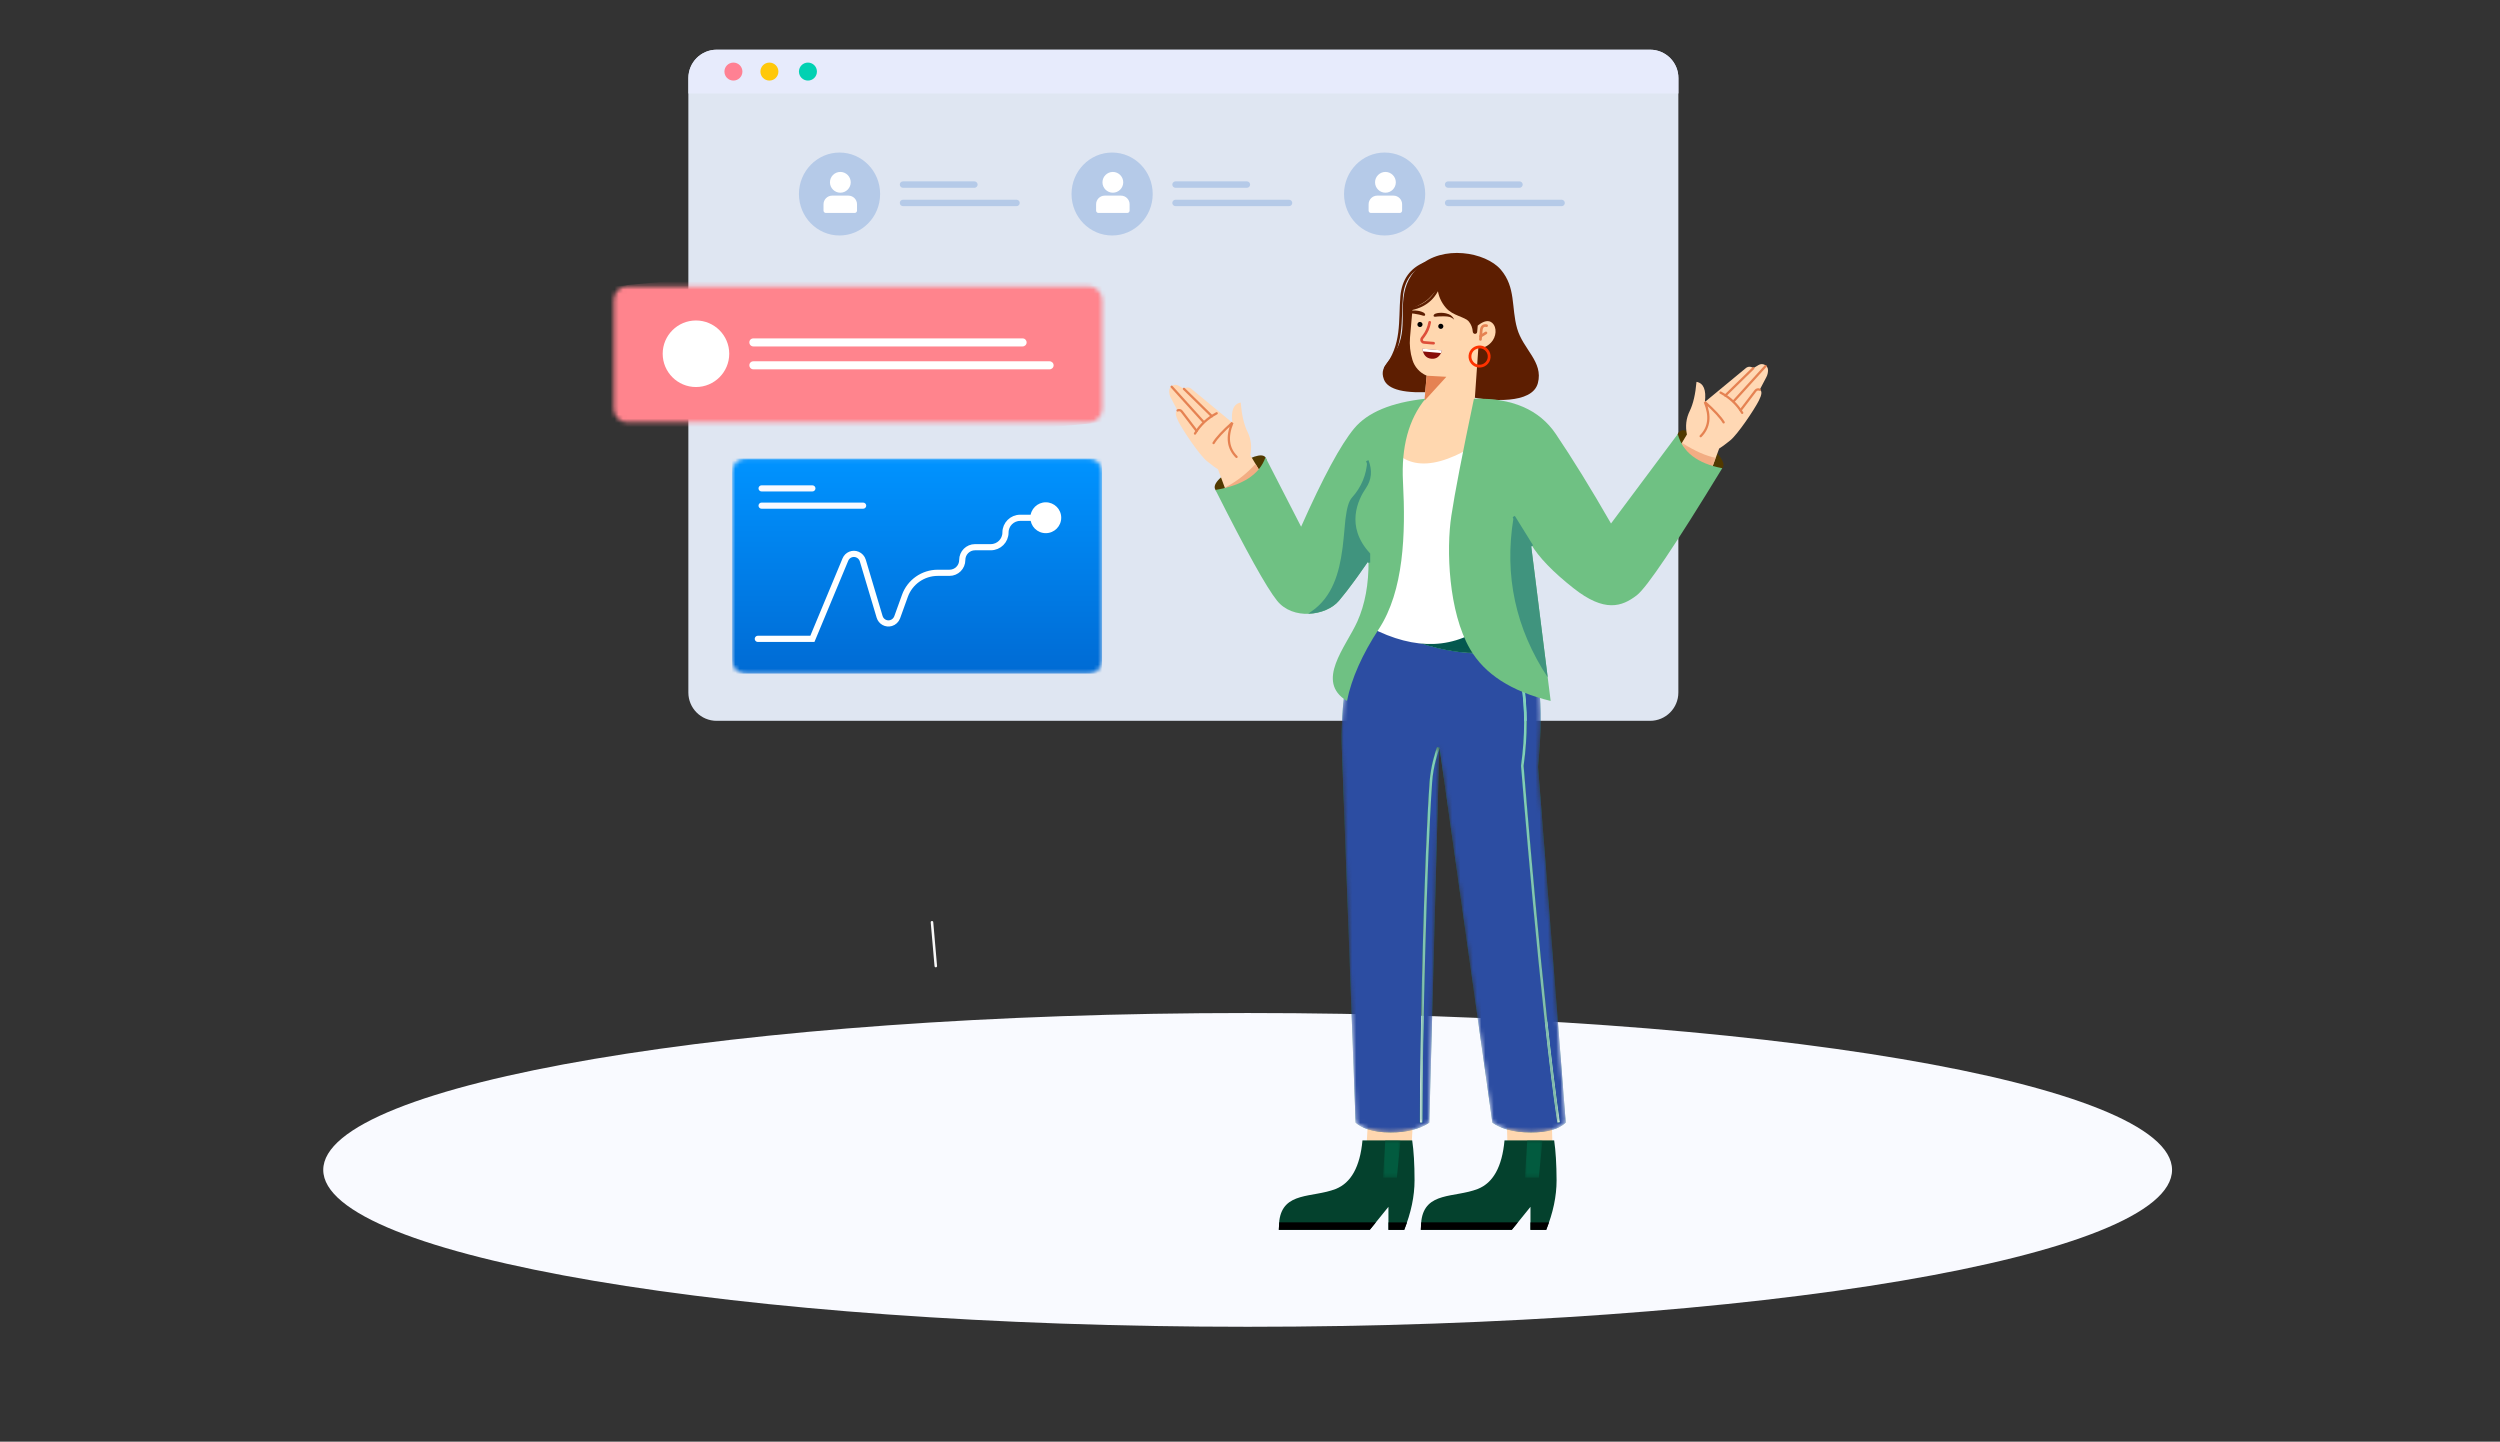 <svg width="600" height="346" viewBox="0 0 600 346" fill="none" xmlns="http://www.w3.org/2000/svg">
<rect x="0" y="0" width="600" height="346" fill="#333333" stroke="none"/>
<path fill-rule="evenodd" clip-rule="evenodd" d="M299.435 243.125C421.956 243.125 521.29 259.976 521.29 280.777C521.29 301.56 421.956 318.428 299.435 318.428C176.914 318.428 77.58 301.577 77.58 280.777C77.58 259.976 176.914 243.125 299.435 243.125Z" fill="#F9FAFF"/>
<path d="M224.589 231.856L223.676 221.341" stroke="#F9F9F9" stroke-width="0.611" stroke-linecap="round"/>
<path fill-rule="evenodd" clip-rule="evenodd" d="M171.998 11.932H396.012C399.768 11.932 402.805 14.969 402.805 18.725V166.207C402.805 169.964 399.768 173 396.012 173H171.998C168.242 173 165.205 169.964 165.205 166.207V18.725C165.223 14.969 168.259 11.932 171.998 11.932Z" fill="#DFE6F2"/>
<path fill-rule="evenodd" clip-rule="evenodd" d="M402.805 22.429H165.223V18.725C165.223 14.969 168.259 11.932 172.016 11.932H396.03C399.786 11.932 402.823 14.969 402.823 18.725V22.429H402.805Z" fill="#E7EBFC"/>
<path fill-rule="evenodd" clip-rule="evenodd" d="M176.02 15.021C177.214 15.021 178.179 15.986 178.179 17.18C178.179 18.374 177.214 19.339 176.02 19.339C174.827 19.339 173.861 18.374 173.861 17.18C173.861 15.986 174.827 15.021 176.02 15.021Z" fill="#FF8193"/>
<path fill-rule="evenodd" clip-rule="evenodd" d="M184.657 15.021C185.851 15.021 186.816 15.986 186.816 17.18C186.816 18.374 185.851 19.339 184.657 19.339C183.463 19.339 182.498 18.374 182.498 17.18C182.498 15.986 183.463 15.021 184.657 15.021Z" fill="#FFC80A"/>
<path fill-rule="evenodd" clip-rule="evenodd" d="M193.905 15.021C195.099 15.021 196.064 15.986 196.064 17.18C196.064 18.374 195.099 19.339 193.905 19.339C192.712 19.339 191.746 18.374 191.746 17.18C191.746 15.986 192.712 15.021 193.905 15.021Z" fill="#01D1B2"/>
<mask id="mask0_1769_7114" style="mask-type:luminance" maskUnits="userSpaceOnUse" x="175" y="110" width="90" height="52">
<path d="M178.88 110.055C177.125 110.055 175.703 111.476 175.703 113.232V158.484C175.703 160.239 177.125 161.661 178.88 161.661H261.328C263.083 161.661 264.505 160.239 264.505 158.484V113.232C264.505 111.476 263.083 110.055 261.328 110.055H178.88Z" fill="white"/>
</mask>
<g mask="url(#mask0_1769_7114)">
<path d="M264.487 110.055H175.703V161.661H264.487V110.055Z" fill="url(#paint0_linear_1769_7114)"/>
</g>
<path d="M181.881 153.323H194.976L202.892 134.296C203.366 133.155 204.665 132.628 205.788 133.102C206.403 133.365 206.877 133.875 207.07 134.524L211.107 148.04C211.458 149.216 212.687 149.883 213.863 149.532C214.53 149.339 215.074 148.812 215.32 148.163L217.18 143.002C218.374 139.685 221.534 137.473 225.062 137.473H227.87C229.573 137.473 230.942 136.104 230.942 134.401C230.942 132.698 232.311 131.329 234.014 131.329H237.788C239.736 131.329 241.316 129.75 241.316 127.801C241.316 125.853 242.896 124.273 244.844 124.273H249.759" stroke="white" stroke-width="1.481" stroke-linecap="round"/>
<path fill-rule="evenodd" clip-rule="evenodd" d="M250.989 120.551C253.025 120.551 254.693 122.201 254.693 124.255C254.693 126.291 253.043 127.959 250.989 127.959C248.935 127.959 247.285 126.309 247.285 124.255C247.285 122.201 248.953 120.551 250.989 120.551Z" fill="white"/>
<path fill-rule="evenodd" clip-rule="evenodd" d="M182.776 120.621H207.158C207.561 120.621 207.895 120.954 207.895 121.358C207.895 121.762 207.561 122.095 207.158 122.095H182.776C182.373 122.095 182.039 121.762 182.039 121.358C182.039 120.954 182.373 120.621 182.776 120.621ZM182.776 116.478H194.976C195.379 116.478 195.713 116.812 195.713 117.215C195.713 117.619 195.379 117.952 194.976 117.952H182.776C182.373 117.952 182.039 117.619 182.039 117.215C182.039 116.812 182.373 116.478 182.776 116.478Z" fill="#F8F9FF"/>
<mask id="mask1_1769_7114" style="mask-type:luminance" maskUnits="userSpaceOnUse" x="147" y="68" width="118" height="34">
<path d="M150.55 68.716C148.76 68.716 147.32 70.156 147.32 71.946V98.135C147.32 99.926 148.76 101.365 150.55 101.365H261.258C263.049 101.365 264.488 99.926 264.488 98.135V71.946C264.488 70.156 263.049 68.716 261.258 68.716H150.55Z" fill="white"/>
</mask>
<g mask="url(#mask1_1769_7114)">
<path d="M111.83 72.052L159.294 111.248L300 98.031L252.519 58.817L111.83 72.052Z" fill="#FF848D"/>
</g>
<path fill-rule="evenodd" clip-rule="evenodd" d="M180.811 86.708H251.901C252.428 86.708 252.867 87.147 252.867 87.674C252.867 88.218 252.428 88.639 251.901 88.639H180.811C180.267 88.639 179.845 88.2 179.845 87.674C179.828 87.147 180.267 86.708 180.811 86.708ZM180.811 81.214H245.424C245.968 81.214 246.39 81.653 246.39 82.18C246.39 82.724 245.951 83.145 245.424 83.145H180.811C180.267 83.145 179.845 82.706 179.845 82.18C179.828 81.635 180.267 81.214 180.811 81.214ZM167.032 76.914C171.437 76.914 175.018 80.494 175.018 84.9C175.018 89.306 171.437 92.887 167.032 92.887C162.626 92.887 159.045 89.306 159.045 84.9C159.045 80.494 162.626 76.914 167.032 76.914Z" fill="white"/>
<path fill-rule="evenodd" clip-rule="evenodd" d="M201.488 36.611C206.877 36.611 211.23 41.07 211.23 46.564C211.23 52.058 206.859 56.517 201.488 56.517C196.099 56.517 191.746 52.058 191.746 46.564C191.746 41.087 196.117 36.611 201.488 36.611Z" fill="#B5CAE8"/>
<path fill-rule="evenodd" clip-rule="evenodd" d="M203.613 46.951C204.754 46.951 205.684 47.881 205.684 49.022V50.549C205.684 50.848 205.438 51.111 205.122 51.111H198.206C197.908 51.111 197.645 50.865 197.645 50.549V49.022C197.645 47.881 198.575 46.951 199.716 46.951H203.613ZM201.682 41.264C203.051 41.264 204.174 42.387 204.174 43.756C204.174 45.125 203.051 46.249 201.682 46.249C200.313 46.249 199.189 45.125 199.189 43.756C199.189 42.387 200.295 41.264 201.682 41.264Z" fill="white"/>
<path fill-rule="evenodd" clip-rule="evenodd" d="M216.724 47.933H243.967C244.388 47.933 244.739 48.284 244.739 48.706C244.739 49.127 244.388 49.478 243.967 49.478H216.724C216.303 49.478 215.952 49.127 215.952 48.706C215.934 48.284 216.285 47.933 216.724 47.933ZM216.724 43.527H233.856C234.277 43.527 234.628 43.878 234.628 44.3C234.628 44.721 234.277 45.072 233.856 45.072H216.724C216.303 45.072 215.952 44.721 215.952 44.3C215.934 43.878 216.285 43.527 216.724 43.527ZM266.909 36.611C272.298 36.611 276.651 41.07 276.651 46.564C276.651 52.058 272.28 56.517 266.909 56.517C261.52 56.517 257.167 52.058 257.167 46.564C257.167 41.087 261.52 36.611 266.909 36.611Z" fill="#B5CAE8"/>
<path fill-rule="evenodd" clip-rule="evenodd" d="M269.033 46.951C270.173 46.951 271.104 47.881 271.104 49.022V50.549C271.104 50.848 270.858 51.111 270.542 51.111H263.626C263.328 51.111 263.064 50.865 263.064 50.549V49.022C263.064 47.881 263.995 46.951 265.136 46.951H269.033ZM267.084 41.264C268.453 41.264 269.577 42.387 269.577 43.756C269.577 45.125 268.453 46.249 267.084 46.249C265.715 46.249 264.592 45.125 264.592 43.756C264.592 42.387 265.715 41.264 267.084 41.264Z" fill="white"/>
<path fill-rule="evenodd" clip-rule="evenodd" d="M282.126 47.933H309.368C309.79 47.933 310.141 48.284 310.141 48.706C310.141 49.127 309.79 49.478 309.368 49.478H282.126C281.705 49.478 281.354 49.127 281.354 48.706C281.354 48.284 281.705 47.933 282.126 47.933ZM282.126 43.527H299.258C299.679 43.527 300.03 43.878 300.03 44.3C300.03 44.721 299.679 45.072 299.258 45.072H282.126C281.705 45.072 281.354 44.721 281.354 44.3C281.354 43.878 281.705 43.527 282.126 43.527ZM332.31 36.611C337.699 36.611 342.052 41.07 342.052 46.564C342.052 52.058 337.682 56.517 332.31 56.517C326.939 56.517 322.568 52.058 322.568 46.564C322.568 41.087 326.939 36.611 332.31 36.611Z" fill="#B5CAE8"/>
<path fill-rule="evenodd" clip-rule="evenodd" d="M334.435 46.951C335.576 46.951 336.506 47.881 336.506 49.022V50.549C336.506 50.848 336.26 51.111 335.944 51.111H329.028C328.73 51.111 328.467 50.865 328.467 50.549V49.022C328.467 47.881 329.397 46.951 330.538 46.951H334.435ZM332.504 41.264C333.873 41.264 334.997 42.387 334.997 43.756C334.997 45.125 333.873 46.249 332.504 46.249C331.135 46.249 330.011 45.125 330.011 43.756C330.011 42.387 331.135 41.264 332.504 41.264Z" fill="white"/>
<path fill-rule="evenodd" clip-rule="evenodd" d="M347.546 47.934H374.789C375.21 47.934 375.561 48.285 375.561 48.706C375.561 49.128 375.21 49.479 374.789 49.479H347.546C347.125 49.479 346.774 49.128 346.774 48.706C346.757 48.285 347.108 47.934 347.546 47.934ZM347.546 43.528H364.678C365.1 43.528 365.451 43.879 365.451 44.301C365.451 44.722 365.1 45.073 364.678 45.073H347.546C347.125 45.073 346.774 44.722 346.774 44.301C346.757 43.879 347.108 43.528 347.546 43.528Z" fill="#B5CAE8"/>
<path fill-rule="evenodd" clip-rule="evenodd" d="M361.518 264.136H372.313L372.664 278.021H361.869L361.518 264.136Z" fill="#FFD7AF"/>
<path fill-rule="evenodd" clip-rule="evenodd" d="M373.001 273.703H361.083C360.504 280.022 358.362 283.901 354.641 285.358C349.059 287.517 342.038 285.937 341.125 292.958L341.002 295.17H362.838L367.314 289.641V295.17H371.088C372.738 291.08 373.581 287.113 373.581 283.269C373.563 279.407 373.37 276.23 373.001 273.703Z" fill="#04412D"/>
<path fill-rule="evenodd" clip-rule="evenodd" d="M371.755 293.362C371.597 293.801 371.439 294.257 371.264 294.713L371.088 295.17H367.314V293.379H371.755V293.362ZM364.277 293.362L362.821 295.152H340.984L341.09 293.362H364.277Z" fill="black"/>
<mask id="mask2_1769_7114" style="mask-type:luminance" maskUnits="userSpaceOnUse" x="365" y="273" width="6" height="10">
<path d="M365.979 282.62H370.191V273.703H365.979V282.62Z" fill="white"/>
</mask>
<g mask="url(#mask2_1769_7114)">
<path d="M370.191 273.703H366.54L365.979 282.62H369.314L370.191 273.703Z" fill="#025B3F"/>
</g>
<path fill-rule="evenodd" clip-rule="evenodd" d="M328.591 264.136H339.386L338.596 278.021H327.801L328.591 264.136Z" fill="#FFD7AF"/>
<path fill-rule="evenodd" clip-rule="evenodd" d="M338.929 273.703H326.993C326.414 280.022 324.255 283.901 320.551 285.358C314.987 287.517 307.948 285.937 307.035 292.958L306.912 295.17H328.748L333.224 289.641V295.17H336.998C338.648 291.08 339.491 287.113 339.491 283.269C339.491 279.407 339.298 276.23 338.929 273.703Z" fill="#04412D"/>
<path fill-rule="evenodd" clip-rule="evenodd" d="M337.683 293.362C337.525 293.801 337.367 294.257 337.191 294.713L337.016 295.17H333.242V293.379H337.683V293.362ZM330.205 293.362L328.748 295.152H306.912L307.017 293.362H330.205Z" fill="black"/>
<mask id="mask3_1769_7114" style="mask-type:luminance" maskUnits="userSpaceOnUse" x="331" y="273" width="6" height="10">
<path d="M331.91 282.62H336.123V273.703H331.91V282.62Z" fill="white"/>
</mask>
<g mask="url(#mask3_1769_7114)">
<path d="M336.123 273.703H332.472L331.91 282.62H335.245L336.123 273.703Z" fill="#025B3F"/>
</g>
<mask id="mask4_1769_7114" style="mask-type:luminance" maskUnits="userSpaceOnUse" x="321" y="140" width="55" height="132">
<path d="M323.307 160.836C322.534 166.98 321.762 173.176 322.025 179.355L325.343 269.438C327.168 271.018 329.977 271.79 333.768 271.79C337.56 271.79 340.649 271 343.036 269.438L345.441 179.127L358.167 269.438C360.432 271.018 363.521 271.79 367.435 271.79C371.367 271.79 374.141 271 375.756 269.438L369.12 184.059L369.226 182.813C370.121 172.632 370.121 162.135 366.628 152.358L365.68 141.809L329.029 140.51C325.729 149.971 323.816 156.746 323.307 160.836Z" fill="white"/>
</mask>
<g mask="url(#mask4_1769_7114)">
<path d="M329.048 140.562C325.73 149.988 323.817 156.746 323.308 160.836C322.799 164.874 322.29 168.928 322.079 173.001C321.974 175.125 321.939 177.231 322.026 179.355L324.958 259.029L325.344 269.438C326.116 270.105 327.064 270.632 328.187 271C329.715 271.527 331.593 271.79 333.769 271.79C335.683 271.79 337.403 271.597 338.965 271.193C340.492 270.807 341.844 270.21 343.037 269.438L343.301 259.52L345.425 179.653C345.074 180.601 343.985 183.901 343.704 187.658C342.406 205.702 341.37 250.2 341.37 267.876C341.37 268.42 341.37 268.946 341.37 269.438H340.756C340.756 268.946 340.756 268.42 340.756 267.876C340.756 250.182 341.791 205.702 343.09 187.623C343.389 183.515 344.635 180.004 344.898 179.285L345.425 179.478L345.442 179.127L356.852 260.047L358.168 269.438C359.169 270.14 360.345 270.684 361.679 271.07C363.347 271.562 365.26 271.79 367.436 271.79C369.402 271.79 371.087 271.597 372.474 271.193C373.861 270.807 374.949 270.21 375.774 269.42L375.125 261.012L369.139 184.042L369.244 182.795C369.525 179.548 369.736 176.266 369.753 172.983C369.789 167.366 369.297 161.732 367.875 156.29C366.611 156.448 365.383 156.588 364.154 156.694C365.418 161.258 366.418 166.769 366.418 173.457C366.418 176.634 366.19 180.075 365.681 183.796C365.681 183.866 365.699 184.094 365.734 184.428C365.769 184.867 365.822 185.499 365.892 186.324C366.032 187.974 366.225 190.361 366.471 193.31C366.962 199.208 367.665 207.352 368.507 216.34C370.175 234.332 372.351 255.729 374.387 269.368L373.773 269.456C371.719 255.799 369.56 234.384 367.893 216.392C366.225 198.4 365.067 183.813 365.067 183.813V183.778V183.743C365.593 180.022 365.804 176.599 365.804 173.457C365.804 166.769 364.803 161.293 363.54 156.746C361.697 156.887 359.889 156.957 358.116 156.975H357.747C345.583 156.94 335.56 153.604 327.643 146.952L327.064 146.425L329.048 140.562Z" fill="url(#paint1_linear_1769_7114)"/>
<path d="M329.048 140.562C325.73 149.988 323.817 156.746 323.308 160.836C322.799 164.874 322.29 168.928 322.079 173.001C321.974 175.125 321.939 177.231 322.026 179.355L324.958 259.029L325.344 269.438C326.116 270.105 327.064 270.632 328.187 271C329.715 271.527 331.593 271.79 333.769 271.79C335.683 271.79 337.403 271.597 338.965 271.193C340.492 270.807 341.844 270.21 343.037 269.438L343.301 259.52L345.425 179.653C345.074 180.601 343.985 183.901 343.704 187.658C342.406 205.702 341.37 250.2 341.37 267.876C341.37 268.42 341.37 268.946 341.37 269.438H340.756C340.756 268.946 340.756 268.42 340.756 267.876C340.756 250.182 341.791 205.702 343.09 187.623C343.389 183.515 344.635 180.004 344.898 179.285L345.425 179.478L345.442 179.127L356.852 260.047L358.168 269.438C359.169 270.14 360.345 270.684 361.679 271.07C363.347 271.562 365.26 271.79 367.436 271.79C369.402 271.79 371.087 271.597 372.474 271.193C373.861 270.807 374.949 270.21 375.774 269.42L375.125 261.012L369.139 184.042L369.244 182.795C369.525 179.548 369.736 176.266 369.753 172.983C369.789 167.366 369.297 161.732 367.875 156.29C366.611 156.448 365.383 156.588 364.154 156.694C365.418 161.258 366.418 166.769 366.418 173.457C366.418 176.634 366.19 180.075 365.681 183.796C365.681 183.866 365.699 184.094 365.734 184.428C365.769 184.867 365.822 185.499 365.892 186.324C366.032 187.974 366.225 190.361 366.471 193.31C366.962 199.208 367.665 207.352 368.507 216.34C370.175 234.332 372.351 255.729 374.387 269.368L373.773 269.456C371.719 255.799 369.56 234.384 367.893 216.392C366.225 198.4 365.067 183.813 365.067 183.813V183.778V183.743C365.593 180.022 365.804 176.599 365.804 173.457C365.804 166.769 364.803 161.293 363.54 156.746C361.697 156.887 359.889 156.957 358.116 156.975H357.747C345.583 156.94 335.56 153.604 327.643 146.952L327.064 146.425L329.048 140.562Z" fill="#2C4DA2"/>
</g>
<mask id="mask5_1769_7114" style="mask-type:luminance" maskUnits="userSpaceOnUse" x="327" y="140" width="41" height="17">
<path d="M327.064 156.975H367.876V140.51H327.064V156.975Z" fill="white"/>
</mask>
<g mask="url(#mask5_1769_7114)">
<path d="M329.066 140.51L329.049 140.562C329.049 140.545 329.066 140.527 329.066 140.51Z" fill="#808090"/>
</g>
<mask id="mask6_1769_7114" style="mask-type:luminance" maskUnits="userSpaceOnUse" x="327" y="140" width="41" height="17">
<path d="M327.064 156.975H367.876V140.51H327.064V156.975Z" fill="white"/>
</mask>
<g mask="url(#mask6_1769_7114)">
<path d="M359.046 141.581C359.31 143.002 359.906 144.652 360.644 146.601C361.381 148.549 362.276 150.778 363.136 153.359C363.487 154.412 363.838 155.535 364.172 156.729C365.383 156.624 366.629 156.483 367.893 156.325C367.542 154.991 367.138 153.675 366.664 152.376L365.717 141.826L359.046 141.581ZM329.066 140.51C329.066 140.527 329.048 140.545 329.048 140.562L327.064 146.425L327.644 146.952C335.543 153.604 345.583 156.957 357.747 156.975H358.116C359.871 156.975 361.679 156.904 363.54 156.746C362.434 152.779 361.118 149.532 360.082 146.794C359.345 144.845 358.73 143.16 358.45 141.668L359.046 141.563L329.066 140.51Z" fill="url(#paint2_linear_1769_7114)"/>
</g>
<mask id="mask7_1769_7114" style="mask-type:luminance" maskUnits="userSpaceOnUse" x="358" y="141" width="17" height="129">
<path d="M358.449 269.473H374.37V141.58H358.449V269.473Z" fill="white"/>
</mask>
<g mask="url(#mask7_1769_7114)">
<path d="M364.153 156.711C363.943 156.728 363.732 156.746 363.521 156.764C364.785 161.31 365.786 166.786 365.786 173.474C365.786 176.634 365.558 180.039 365.049 183.76V183.796V183.831C365.049 183.831 366.207 198.417 367.875 216.409C369.542 234.401 371.719 255.816 373.755 269.473L374.369 269.385C372.333 255.746 370.157 234.349 368.489 216.357C367.664 207.369 366.944 199.225 366.453 193.327C366.207 190.378 366.014 187.991 365.874 186.341C365.803 185.516 365.751 184.884 365.716 184.445C365.681 184.111 365.681 183.901 365.663 183.813C366.19 180.074 366.4 176.634 366.4 173.474C366.418 166.786 365.435 161.275 364.153 156.711Z" fill="url(#paint3_linear_1769_7114)"/>
</g>
<mask id="mask8_1769_7114" style="mask-type:luminance" maskUnits="userSpaceOnUse" x="358" y="141" width="17" height="129">
<path d="M358.449 269.473H374.37V141.58H358.449V269.473Z" fill="white"/>
</mask>
<g mask="url(#mask8_1769_7114)">
<path d="M359.046 141.58L358.449 141.685C358.73 143.177 359.344 144.863 360.082 146.811C361.117 149.532 362.434 152.797 363.54 156.764C363.75 156.746 363.961 156.728 364.172 156.711C363.838 155.535 363.505 154.411 363.136 153.341C362.276 150.76 361.398 148.531 360.643 146.583C359.906 144.652 359.309 142.984 359.046 141.58Z" fill="url(#paint4_linear_1769_7114)"/>
</g>
<mask id="mask9_1769_7114" style="mask-type:luminance" maskUnits="userSpaceOnUse" x="340" y="179" width="6" height="91">
<path d="M340.773 269.437H345.495V179.284H340.773V269.437Z" fill="white"/>
</mask>
<g mask="url(#mask9_1769_7114)">
<path d="M345.445 179.477V179.653C345.463 179.6 345.48 179.547 345.498 179.495L345.445 179.477Z" fill="white"/>
</g>
<mask id="mask10_1769_7114" style="mask-type:luminance" maskUnits="userSpaceOnUse" x="340" y="179" width="6" height="91">
<path d="M340.773 269.437H345.495V179.284H340.773V269.437Z" fill="white"/>
</mask>
<g mask="url(#mask10_1769_7114)">
<path d="M344.916 179.284C344.653 180.004 343.406 183.514 343.108 187.622C341.809 205.719 340.773 250.199 340.773 267.875C340.773 268.419 340.773 268.946 340.773 269.437H341.388C341.388 268.946 341.388 268.419 341.388 267.875C341.388 250.217 342.423 205.719 343.722 187.657C343.986 183.901 345.092 180.601 345.443 179.653V179.477L344.916 179.284Z" fill="url(#paint5_linear_1769_7114)"/>
</g>
<path fill-rule="evenodd" clip-rule="evenodd" d="M344.426 94.011C337.194 94.538 333.087 93.555 332.139 91.062C330.717 87.306 334.86 86.656 336.194 81.18C337.545 75.703 334.877 69.349 340.494 64.013C346.111 58.677 356.555 60.45 360.206 64.732C363.84 69.015 362.681 73.772 364.103 78.81C365.507 83.83 370.457 86.814 369.088 91.957C367.719 97.1 357.556 96.223 352.834 95.275C349.692 94.643 346.901 94.222 344.426 94.011Z" fill="#5D1E01"/>
<path fill-rule="evenodd" clip-rule="evenodd" d="M339.019 74L338.405 80.968C338.247 82.794 338.44 84.619 338.984 86.375C339.493 88.06 340.722 89.429 342.337 90.131L342.389 90.149L341.74 97.644C342.6 99.417 344.11 100.382 346.251 100.575C348.393 100.768 350.885 100.136 353.746 98.697L354.8 83.531C355.941 83.584 356.959 83.145 357.836 82.232C359.153 80.863 359.346 78.546 358.1 77.475C357.275 76.755 356.116 76.984 354.659 78.142L354.519 79.669C354.501 79.95 354.255 80.143 353.975 80.126C353.694 80.108 353.483 79.88 353.466 79.599C353.395 78.704 353.097 77.897 352.553 77.212C351.587 75.983 348.726 75.86 347.006 73.859C345.865 72.525 345.198 70.998 345.022 69.295C343.917 70.665 343.021 71.63 342.337 72.157C341.635 72.683 340.529 73.297 339.019 74Z" fill="#FFD7AF"/>
<path fill-rule="evenodd" clip-rule="evenodd" d="M347.127 90.43L341.879 96.187C341.879 96.082 341.879 95.977 341.896 95.871L341.914 95.713L342.406 90.166L347.127 90.43Z" fill="#E58252"/>
<path d="M356.783 78.16C355.993 78.002 355.572 78.388 355.484 79.354C355.396 80.302 355.344 81.004 355.309 81.46" stroke="#E58252" stroke-width="0.645" stroke-linecap="round"/>
<path d="M355.359 80.688L356.623 79.898" stroke="#E58252" stroke-width="0.645" stroke-linecap="round"/>
<path d="M355.308 83.268C355.94 83.321 356.501 83.637 356.87 84.093C357.256 84.55 357.449 85.147 357.397 85.778C357.344 86.41 357.028 86.972 356.572 87.341C356.115 87.727 355.518 87.92 354.886 87.867C354.255 87.814 353.693 87.499 353.324 87.042C352.938 86.586 352.745 85.989 352.798 85.357C352.85 84.725 353.166 84.163 353.623 83.795C354.079 83.426 354.676 83.216 355.308 83.268Z" stroke="#FF3200" stroke-width="0.679"/>
<path fill-rule="evenodd" clip-rule="evenodd" d="M345.847 77.703C346.18 77.739 346.443 78.037 346.408 78.37C346.373 78.704 346.075 78.967 345.741 78.932C345.408 78.897 345.145 78.599 345.18 78.265C345.197 77.914 345.496 77.668 345.847 77.703ZM340.844 77.265C341.178 77.3 341.441 77.598 341.406 77.932C341.371 78.265 341.072 78.528 340.739 78.493C340.405 78.458 340.142 78.16 340.177 77.826C340.212 77.475 340.51 77.23 340.844 77.265Z" fill="black"/>
<path fill-rule="evenodd" clip-rule="evenodd" d="M349.008 76.72C348.727 76.071 348.289 75.632 347.692 75.404C346.797 75.053 346.024 75.053 345.463 75.088C344.901 75.123 344.111 75.281 344.058 75.755C344.023 76.229 344.918 75.913 345.55 75.93C346.182 75.948 347.13 75.86 347.867 76.053C348.254 76.159 348.622 76.369 349.008 76.72ZM336.984 75.667C337.371 75.088 337.88 74.719 338.511 74.614C339.442 74.438 340.214 74.544 340.776 74.684C341.32 74.825 342.075 75.105 342.04 75.579C342.005 76.053 341.162 75.597 340.53 75.492C339.898 75.386 338.985 75.158 338.231 75.211C337.827 75.246 337.423 75.404 336.984 75.667Z" fill="#5D1E01"/>
<path fill-rule="evenodd" clip-rule="evenodd" d="M341.354 83.689L346.093 84.111C345.619 85.55 344.759 86.217 343.53 86.094C342.301 85.989 341.582 85.181 341.354 83.689Z" fill="#870E0A"/>
<path fill-rule="evenodd" clip-rule="evenodd" d="M346.093 84.093C346.023 84.321 345.935 84.531 345.83 84.725L341.494 84.338C341.424 84.128 341.389 83.917 341.354 83.671L346.093 84.093Z" fill="white"/>
<path d="M343.128 77.352L343.111 77.422C342.9 78.598 342.408 79.704 341.689 80.652L341.303 81.161C341.092 81.442 341.145 81.846 341.425 82.056C341.531 82.126 341.636 82.179 341.759 82.179L344.058 82.372" stroke="#DE4F3A" stroke-width="0.645" stroke-linecap="round"/>
<path d="M342.07 63.187C338.63 64.591 336.752 67.224 336.401 71.103C335.892 76.914 336.857 82.829 332.381 88.446M345.739 67.47C344.721 71.121 342.404 73.35 338.77 74.123" stroke="#5D1E01" stroke-width="0.617"/>
<path fill-rule="evenodd" clip-rule="evenodd" d="M337.721 96.696C345.076 95.66 351.026 95.66 355.572 96.696C360.119 97.732 361.277 103.946 359.065 115.338L333.613 123.974L334.895 102.313L337.721 96.696Z" fill="#FFD7AF"/>
<path fill-rule="evenodd" clip-rule="evenodd" d="M299.926 116.233C303.033 114.214 304.577 111.037 303.735 109.791C302.892 108.545 299.838 109.808 296.749 111.827C293.659 113.846 290.728 116.04 291.711 117.567C292.711 119.094 296.819 118.251 299.926 116.233ZM406.351 110.756C409.036 112.863 412.547 113.495 413.442 112.283C414.338 111.072 412.161 108.422 409.475 106.315C406.79 104.209 403.999 102.331 402.875 103.77C401.752 105.209 403.648 108.65 406.351 110.756Z" fill="#513900"/>
<path fill-rule="evenodd" clip-rule="evenodd" d="M304.369 116.409L300.068 109.248C300.472 107.247 300.261 105.386 299.401 103.631C298.541 101.893 298.014 99.541 297.769 96.609C296.066 96.925 295.399 98.54 295.75 101.437L285.92 93.309C285.394 92.871 284.639 92.888 284.13 93.327L282.866 92.572C282.41 92.291 281.848 92.274 281.374 92.537C280.9 92.783 280.619 93.274 280.602 93.801V93.819C280.602 94.398 280.724 94.959 281.005 95.486L282.603 98.523C281.988 98.786 282.058 99.646 282.796 101.121C283.902 103.315 287.869 109.213 289.659 110.67C290.853 111.635 291.748 112.302 292.327 112.635L295.241 120.552L304.369 116.409Z" fill="#FFD8B4"/>
<mask id="mask11_1769_7114" style="mask-type:luminance" maskUnits="userSpaceOnUse" x="293" y="111" width="11" height="8">
<path d="M293.979 118.936H303.984V111.16H293.979V118.936Z" fill="white"/>
</mask>
<g mask="url(#mask11_1769_7114)">
<path d="M301.47 111.16L301.312 111.335C301.365 111.265 301.418 111.212 301.47 111.16Z" fill="#9B5E29"/>
</g>
<mask id="mask12_1769_7114" style="mask-type:luminance" maskUnits="userSpaceOnUse" x="293" y="111" width="11" height="8">
<path d="M293.979 118.936H303.984V111.16H293.979V118.936Z" fill="white"/>
</mask>
<g mask="url(#mask12_1769_7114)">
<path d="M301.316 111.336C299.209 113.688 296.769 115.584 293.961 117.041L294.242 117.796L294.435 118.34L294.663 118.954L295.137 118.919L295.646 118.884L296.19 118.849L296.769 118.796L297.682 118.708L298.332 118.638L299.367 118.533C299.49 118.515 299.613 118.515 299.736 118.498L303.966 116.584V115.777L302.685 113.653L301.316 111.336Z" fill="#F2AD83"/>
</g>
<path d="M296.769 109.651C294.698 107.58 294.364 104.842 295.769 101.454C293.487 103.508 291.977 105.122 291.257 106.334M291.995 99.189C289.765 100.383 288.028 101.998 286.799 104.052" stroke="#E58252" stroke-width="0.555" stroke-linecap="round"/>
<path d="M290.852 99.891L284.146 93.326" stroke="#E58252" stroke-width="0.555" stroke-linecap="round"/>
<path d="M288.868 101.295L281.197 92.817" stroke="#E58252" stroke-width="0.555" stroke-linecap="round"/>
<path d="M282.619 98.505C282.953 98.33 283.374 98.435 283.602 98.733L287.183 103.42" stroke="#E58252" stroke-width="0.555" stroke-linecap="round"/>
<path fill-rule="evenodd" clip-rule="evenodd" d="M400.559 111.441L404.859 104.279C404.455 102.278 404.666 100.418 405.526 98.662C406.369 96.925 406.913 94.573 407.159 91.641C408.861 91.957 409.528 93.572 409.177 96.468L419.007 88.341C419.534 87.902 420.288 87.92 420.797 88.359L422.061 87.604C422.518 87.323 423.079 87.305 423.553 87.569C424.027 87.815 424.326 88.306 424.326 88.833V88.85C424.326 89.43 424.203 89.991 423.922 90.518L422.325 93.555C422.939 93.818 422.869 94.678 422.131 96.135C421.026 98.329 417.059 104.227 415.268 105.684C414.075 106.649 413.179 107.316 412.6 107.65L409.686 115.549L400.559 111.441Z" fill="#FFD8B4"/>
<mask id="mask13_1769_7114" style="mask-type:luminance" maskUnits="userSpaceOnUse" x="400" y="106" width="12" height="10">
<path d="M400.893 115.548H411.776V106.262H400.893V115.548Z" fill="white"/>
</mask>
<g mask="url(#mask13_1769_7114)">
<path d="M401.735 109.475L400.893 110.897L401.735 109.475Z" fill="#EEBDA8"/>
</g>
<mask id="mask14_1769_7114" style="mask-type:luminance" maskUnits="userSpaceOnUse" x="400" y="106" width="12" height="10">
<path d="M400.893 115.548H411.776V106.262H400.893V115.548Z" fill="white"/>
</mask>
<g mask="url(#mask14_1769_7114)">
<path d="M403.666 106.262L401.735 109.492L400.893 110.914L402.999 112.564L409.669 115.565L411.776 109.878C409.406 109.422 406.703 108.228 403.666 106.262Z" fill="#F2AD83"/>
</g>
<path d="M408.16 104.683C410.231 102.612 410.565 99.874 409.161 96.486C411.443 98.54 412.952 100.155 413.672 101.366M412.935 94.222C415.164 95.415 416.884 97.03 418.13 99.084" stroke="#E58252" stroke-width="0.555" stroke-linecap="round"/>
<path d="M414.076 94.923L420.781 88.376" stroke="#E58252" stroke-width="0.555" stroke-linecap="round"/>
<path d="M416.057 96.328L423.727 87.867" stroke="#E58252" stroke-width="0.555" stroke-linecap="round"/>
<path d="M422.31 93.537C421.976 93.361 421.555 93.467 421.327 93.765L417.746 98.452" stroke="#E58252" stroke-width="0.555" stroke-linecap="round"/>
<path fill-rule="evenodd" clip-rule="evenodd" d="M333.119 106.193C337.577 113.425 345.669 112.881 357.413 104.56C369.156 96.223 369.156 111.16 357.413 149.356C349.321 155.868 339.807 156.272 328.854 150.567L333.119 106.193Z" fill="white"/>
<path fill-rule="evenodd" clip-rule="evenodd" d="M342.106 95.695C333.909 96.591 328.204 98.96 324.992 102.839C321.78 106.701 317.532 114.565 312.266 126.413L303.717 109.773C302.26 113.88 298.258 116.478 291.711 117.584C299.048 132.153 303.963 141.018 306.491 144.16C310.265 148.881 318.269 147.863 321.358 144.16C323.412 141.702 325.782 138.49 328.45 134.558C328.502 140.193 327.607 145.055 325.764 149.162C322.991 155.306 315.566 163.556 323.272 168.225C324.377 162.801 326.94 157.044 330.925 150.953C336.91 141.808 337.384 128.169 336.717 115.653C336.278 107.28 338.069 100.628 342.106 95.695Z" fill="#6FC183"/>
<path fill-rule="evenodd" clip-rule="evenodd" d="M328.15 110.563C329.045 112.845 328.887 114.917 327.693 116.777L327.413 117.216L327.29 117.409L327.167 117.602L326.974 117.918L326.851 118.129L326.728 118.357L326.605 118.585L326.482 118.831L326.359 119.077L326.236 119.34C326.219 119.375 326.201 119.428 326.184 119.463L326.061 119.726C326.043 119.779 326.026 119.814 326.008 119.867L325.903 120.148C325.885 120.2 325.868 120.235 325.85 120.288L325.745 120.569C325.692 120.709 325.64 120.85 325.605 121.008L325.517 121.306L325.429 121.604L325.341 121.92C324.586 125.062 324.885 129.012 328.553 132.996V135.068L328.483 135.173C328.483 134.98 328.483 134.769 328.483 134.559L327.922 135.384C327.834 135.524 327.728 135.665 327.641 135.787L327.079 136.577L326.535 137.35C326.447 137.473 326.359 137.595 326.272 137.736L325.745 138.473L325.218 139.193C325.131 139.316 325.043 139.421 324.955 139.544L324.446 140.228C324.358 140.334 324.288 140.457 324.2 140.562L323.709 141.211L323.235 141.843C323.147 141.949 323.077 142.054 322.989 142.142L322.515 142.738C322.445 142.844 322.357 142.932 322.287 143.019L321.831 143.581L321.392 144.125C319.812 146.021 316.916 147.232 313.967 147.285C314.213 147.109 314.493 146.916 314.774 146.723C319.847 143.23 321.427 137.332 322.164 131.838L322.252 131.188L322.322 130.539L322.392 129.89L322.463 129.258L322.585 128.011L322.726 126.502L322.778 125.923L322.831 125.361L322.884 124.817L322.954 124.29C323.235 122.096 323.639 120.358 324.481 119.41C326.728 116.918 327.957 113.969 328.15 110.563Z" fill="#40947E"/>
<path fill-rule="evenodd" clip-rule="evenodd" d="M353.746 95.695C362.874 95.467 369.439 98.293 373.406 104.174C377.373 110.054 381.796 117.198 386.641 125.641L402.667 104.174C403.808 108.492 407.371 111.23 413.339 112.371C402.07 130.854 395.242 141 392.837 142.861C389.239 145.634 385.078 147.038 377.653 141.176C372.703 137.279 369.298 133.733 367.42 130.574L372.159 168.225C362.733 165.943 356.291 161.783 352.816 155.78C347.602 146.775 347.093 131.837 348.322 123.798C349.13 118.427 350.938 109.053 353.746 95.695Z" fill="#6FC183"/>
<path fill-rule="evenodd" clip-rule="evenodd" d="M363.293 123.974L367.436 130.644L371.455 162.573C363.732 150.848 360.994 138.139 363.223 124.412L363.293 123.974Z" fill="#40947E"/>
<path d="M328.152 110.563C329.065 112.916 328.872 115.04 327.591 116.935C325.642 119.779 322.448 126.326 328.539 132.961V135.033" stroke="#40947E" stroke-width="0.617"/>
<path d="M367.685 131.048L363.297 123.974" stroke="#40947E" stroke-width="0.617"/>
<defs>
<linearGradient id="paint0_linear_1769_7114" x1="220.122" y1="110.076" x2="220.122" y2="161.676" gradientUnits="userSpaceOnUse">
<stop stop-color="#0093FF"/>
<stop offset="1" stop-color="#006BD4"/>
</linearGradient>
<linearGradient id="paint1_linear_1769_7114" x1="347.884" y1="140.583" x2="357.612" y2="271.256" gradientUnits="userSpaceOnUse">
<stop stop-color="#00B080"/>
<stop offset="1" stop-color="#057152"/>
</linearGradient>
<linearGradient id="paint2_linear_1769_7114" x1="347.4" y1="140.619" x2="357.128" y2="271.292" gradientUnits="userSpaceOnUse">
<stop stop-color="#045B51"/>
<stop offset="1" stop-color="#073C3A"/>
</linearGradient>
<linearGradient id="paint3_linear_1769_7114" x1="365.909" y1="139.24" x2="375.637" y2="269.914" gradientUnits="userSpaceOnUse">
<stop stop-color="#80D8C0"/>
<stop offset="1" stop-color="#82B8A9"/>
</linearGradient>
<linearGradient id="paint4_linear_1769_7114" x1="361.228" y1="139.589" x2="370.956" y2="270.262" gradientUnits="userSpaceOnUse">
<stop stop-color="#82ADA8"/>
<stop offset="1" stop-color="#839E9D"/>
</linearGradient>
<linearGradient id="paint5_linear_1769_7114" x1="342.127" y1="141.011" x2="351.855" y2="271.684" gradientUnits="userSpaceOnUse">
<stop stop-color="#80D8C0"/>
<stop offset="1" stop-color="#82B8A9"/>
</linearGradient>
</defs>
</svg>
